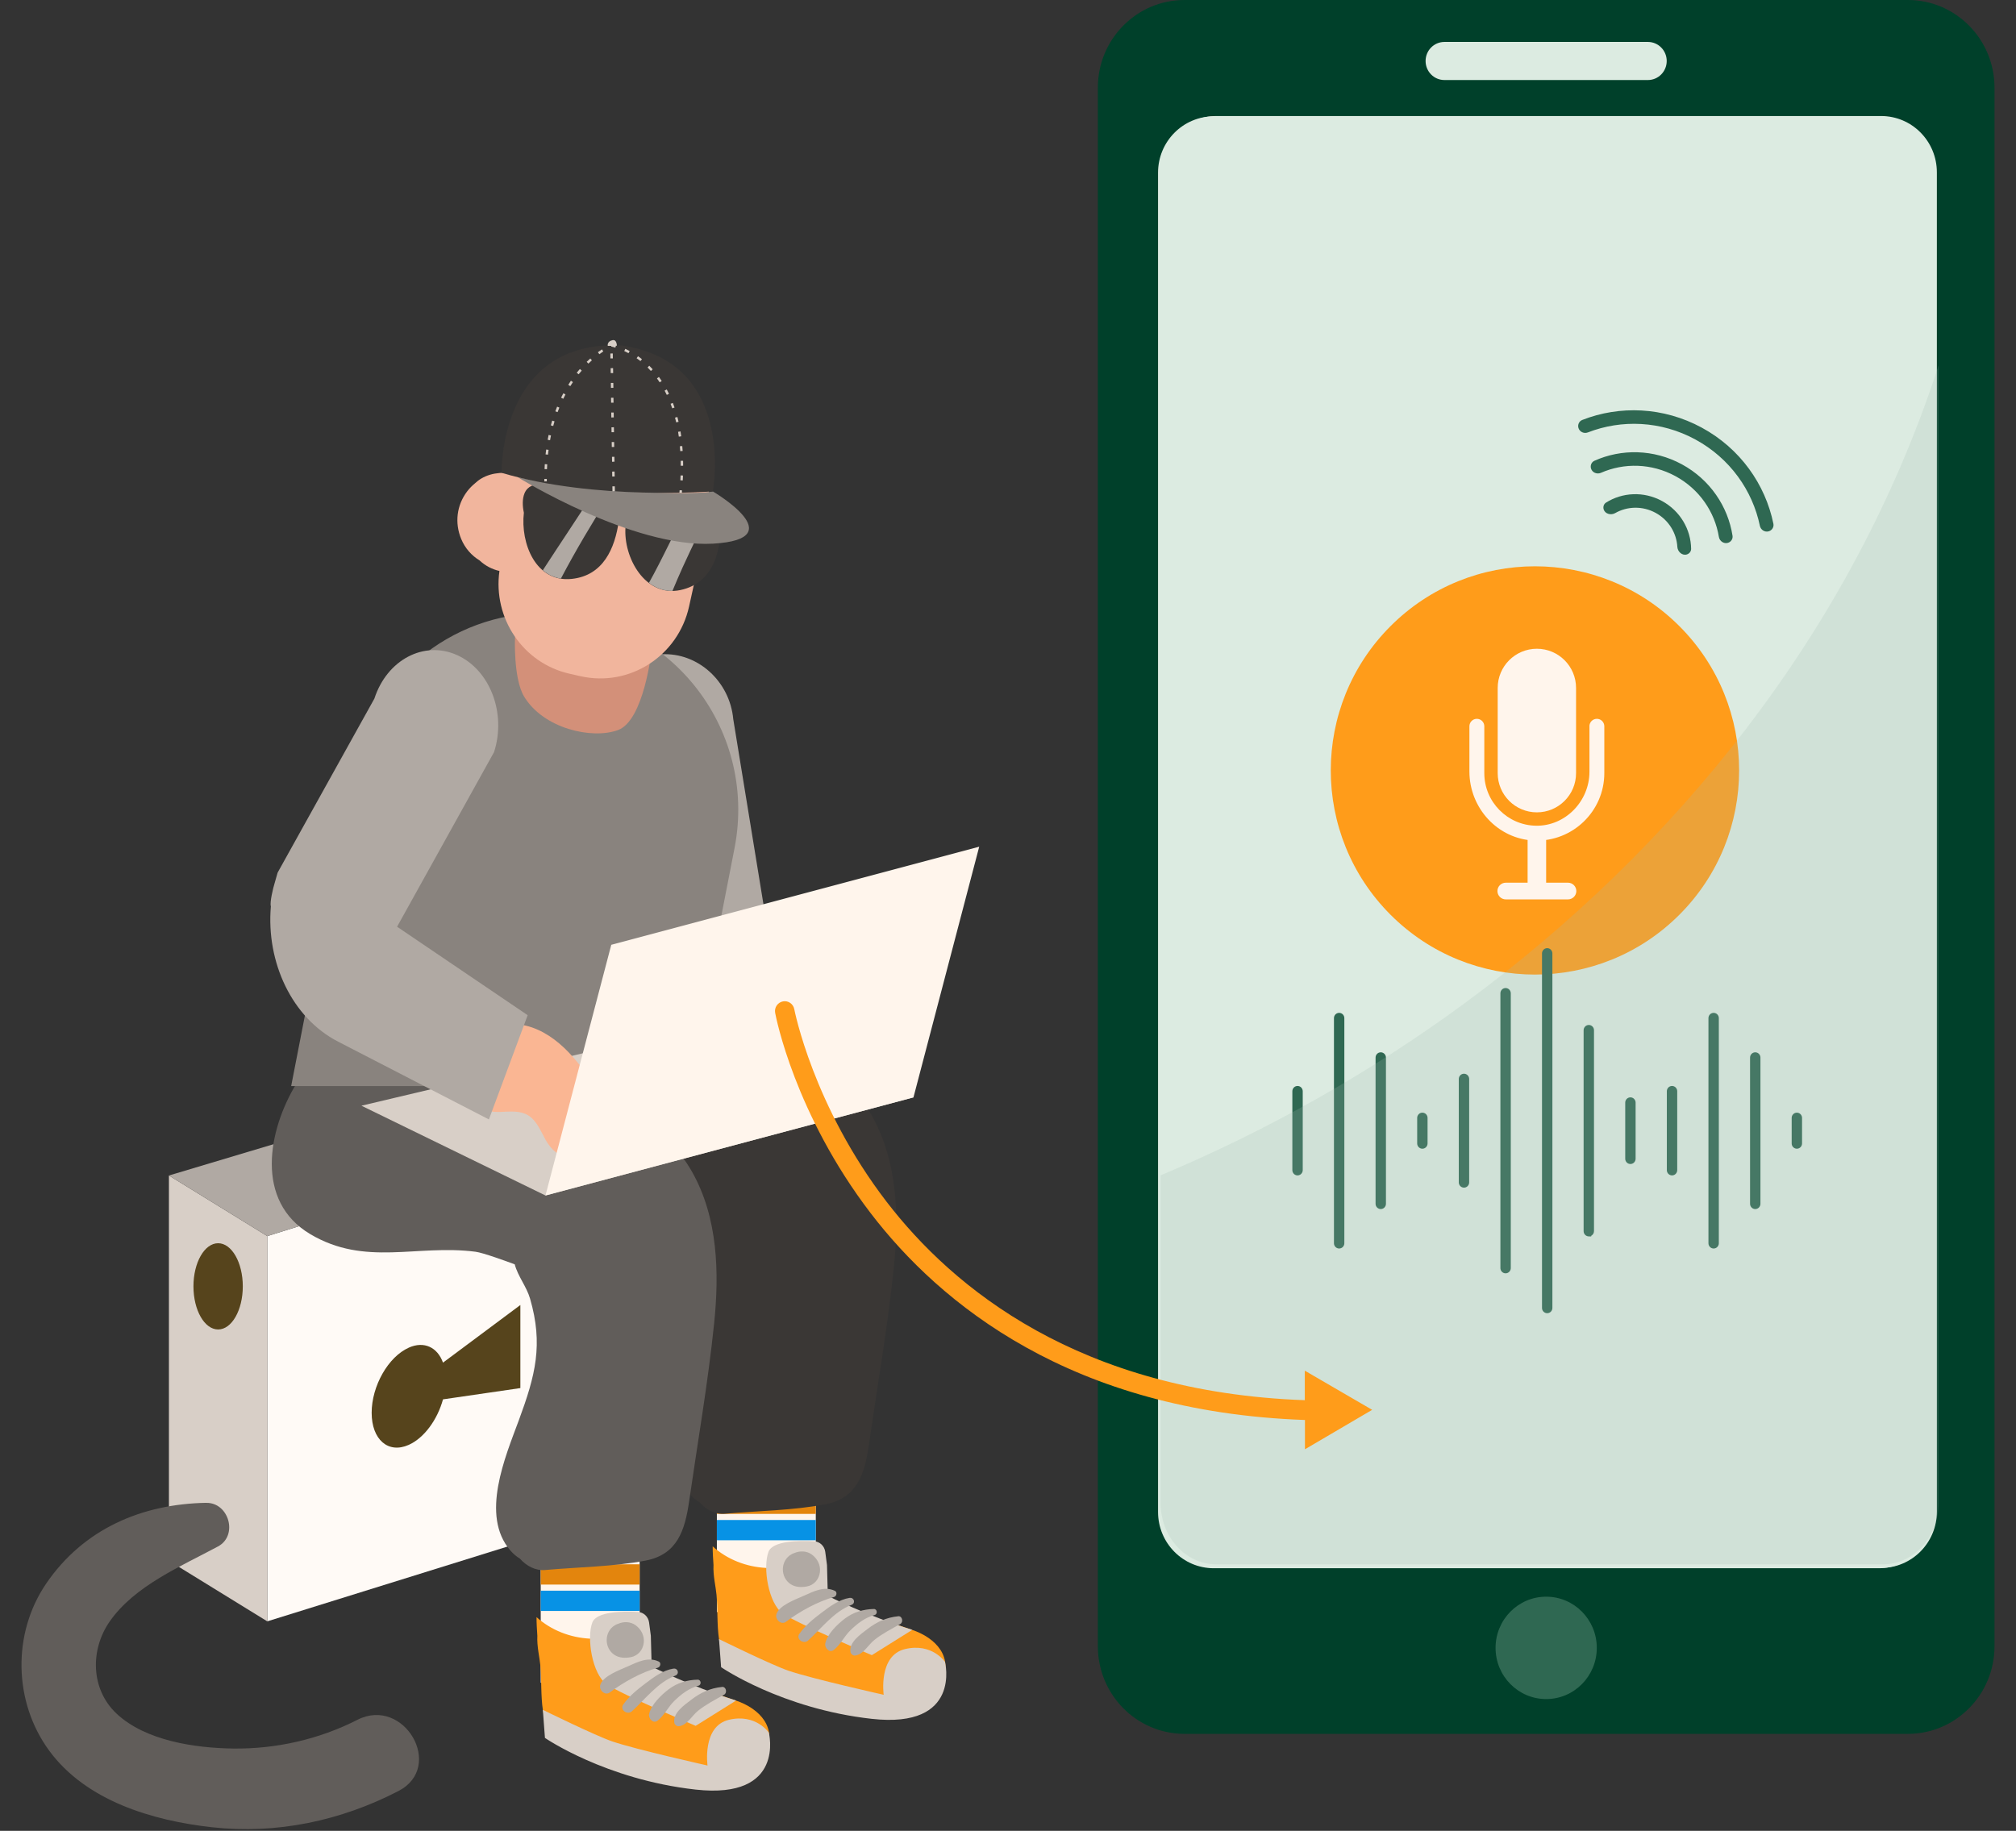 <svg width="469" height="426" viewBox="0 0 469 426" fill="none" xmlns="http://www.w3.org/2000/svg">
<rect x="0" y="0" width="469" height="426" fill="#333333" stroke="none"/>
<path d="M443.838 0H275.565C264.429 0 255.402 9.132 255.402 20.398V383.041C255.402 394.306 264.429 403.438 275.565 403.438H443.838C454.973 403.438 464 394.306 464 383.041V20.398C464 9.132 454.973 0 443.838 0Z" fill="#00402A"/>
<path d="M437.045 27.075H282.357C275.205 27.075 269.406 32.941 269.406 40.177V351.797C269.406 359.034 275.205 364.9 282.357 364.9H437.045C444.198 364.9 449.996 359.034 449.996 351.797V40.177C449.996 32.941 444.198 27.075 437.045 27.075Z" fill="#DCEBE1"/>
<path d="M437.639 27H282.951C275.798 27 270 32.866 270 40.102V351.723C270 358.959 275.798 364.825 282.951 364.825H437.639C444.792 364.825 450.59 358.959 450.59 351.723V40.102C450.59 32.866 444.792 27 437.639 27Z" fill="#DCEBE1"/>
<g clip-path="url(#clip0_4450_1065)">
<path d="M390.677 212.854C409.227 194.304 409.227 164.229 390.677 145.679C372.128 127.13 342.053 127.13 323.503 145.679C304.953 164.229 304.953 194.304 323.503 212.854C342.053 231.403 372.128 231.403 390.677 212.854Z" fill="#FF9C1A"/>
<path d="M369.768 168.991V179.578C369.768 186.418 364.17 192.243 357.33 192.129C350.68 192.019 345.307 186.574 345.307 179.901V168.987C345.307 168.03 344.532 167.255 343.575 167.255C342.617 167.255 341.842 168.03 341.842 168.987V179.513C341.842 188.01 348.435 195.256 356.928 195.579C365.854 195.918 373.226 188.751 373.226 179.901V168.987C373.226 168.03 372.45 167.255 371.493 167.255C370.535 167.255 369.76 168.03 369.76 168.987L369.768 168.991Z" fill="#FFF5EC"/>
<path d="M357.539 150.953H357.536C352.503 150.953 348.423 155.033 348.423 160.065V179.905C348.423 184.937 352.503 189.017 357.536 189.017H357.539C362.572 189.017 366.652 184.937 366.652 179.905V160.065C366.652 155.033 362.572 150.953 357.539 150.953Z" fill="#FFF5EC"/>
<path d="M355.385 193.303H359.694V205.847C359.694 206.801 358.919 207.58 357.962 207.58H357.114C356.16 207.58 355.381 206.805 355.381 205.847V193.303H355.385Z" fill="#FFF5EC"/>
<path d="M364.775 209.271H350.301C349.233 209.271 348.359 208.397 348.359 207.329C348.359 206.261 349.233 205.387 350.301 205.387H364.775C365.842 205.387 366.716 206.261 366.716 207.329C366.716 208.397 365.842 209.271 364.775 209.271Z" fill="#FFF5EC"/>
</g>
<g clip-path="url(#clip1_4450_1065)">
<path d="M395.912 99.512C386.963 94.652 376.78 94.31 368.095 97.716C367.35 98.008 366.978 98.833 367.215 99.597C367.497 100.509 368.517 100.96 369.407 100.614C377.222 97.575 386.373 97.894 394.417 102.264C402.462 106.633 407.711 114.136 409.416 122.346C409.61 123.28 410.544 123.89 411.462 123.631C412.232 123.413 412.721 122.653 412.561 121.869C410.689 112.73 404.86 104.373 395.912 99.512Z" fill="#2F6852"/>
<path d="M391.278 108.043C384.706 104.473 377.175 104.407 370.925 107.212C370.235 107.522 369.913 108.306 370.136 109.028C370.431 109.981 371.532 110.415 372.447 110.014C377.787 107.671 384.189 107.756 389.783 110.795C395.378 113.834 398.933 119.159 399.876 124.913C400.037 125.898 401 126.586 401.961 126.314C402.688 126.109 403.171 125.411 403.055 124.664C402.004 117.893 397.851 111.613 391.278 108.043Z" fill="#2F6852"/>
<path d="M386.645 116.574C382.377 114.256 377.394 114.562 373.625 116.945C373.098 117.278 372.894 117.933 373.078 118.529C373.408 119.594 374.782 119.942 375.75 119.389C378.528 117.803 382.085 117.661 385.15 119.326C388.216 120.991 390.034 124.052 390.215 127.245C390.278 128.358 391.319 129.322 392.391 129.018C392.991 128.849 393.429 128.322 393.422 127.699C393.369 123.239 390.912 118.892 386.645 116.574Z" fill="#2F6852"/>
</g>
<path d="M301.859 252.963C302.378 252.964 302.786 253.393 302.787 253.908V272.27C302.787 272.785 302.378 273.215 301.859 273.215C301.34 273.215 300.93 272.785 300.93 272.27V253.908C300.93 253.393 301.34 252.963 301.859 252.963Z" fill="#2F6852" stroke="#2F6852" stroke-width="0.559"/>
<path d="M311.539 235.952C312.058 235.952 312.467 236.381 312.467 236.896V289.281C312.467 289.796 312.058 290.226 311.539 290.226C311.02 290.226 310.61 289.796 310.61 289.281V236.896C310.61 236.381 311.02 235.952 311.539 235.952Z" fill="#2F6852" stroke="#2F6852" stroke-width="0.559"/>
<path d="M321.219 245.133C321.738 245.133 322.146 245.562 322.146 246.077V280.101C322.146 280.615 321.738 281.045 321.219 281.045C320.7 281.045 320.29 280.616 320.29 280.101V246.077C320.29 245.562 320.7 245.133 321.219 245.133Z" fill="#2F6852" stroke="#2F6852" stroke-width="0.559"/>
<path d="M330.899 259.174C331.418 259.174 331.827 259.603 331.827 260.118V266.059C331.827 266.574 331.418 267.003 330.899 267.004C330.38 267.004 329.971 266.574 329.971 266.059V260.118C329.971 259.603 330.38 259.174 330.899 259.174Z" fill="#2F6852" stroke="#2F6852" stroke-width="0.559"/>
<path d="M340.579 250.115C341.098 250.115 341.507 250.544 341.507 251.059V275.118C341.507 275.632 341.098 276.063 340.579 276.063C340.06 276.063 339.65 275.633 339.65 275.118V251.059C339.651 250.544 340.06 250.115 340.579 250.115Z" fill="#2F6852" stroke="#2F6852" stroke-width="0.559"/>
<path d="M350.259 230.179C350.778 230.179 351.187 230.608 351.187 231.123V295.054C351.187 295.569 350.778 295.998 350.259 295.998C349.74 295.998 349.331 295.569 349.331 295.054V231.123C349.331 230.608 349.74 230.179 350.259 230.179Z" fill="#2F6852" stroke="#2F6852" stroke-width="0.559"/>
<path d="M359.939 220.898C360.458 220.898 360.867 221.328 360.867 221.843V304.335C360.867 304.85 360.458 305.279 359.939 305.279C359.42 305.279 359.011 304.85 359.011 304.335V221.843C359.011 221.328 359.42 220.898 359.939 220.898Z" fill="#2F6852" stroke="#2F6852" stroke-width="0.559"/>
<path d="M369.619 238.771C370.138 238.771 370.547 239.201 370.547 239.715V286.46C370.547 286.878 370.277 287.239 369.898 287.361V287.407H369.619C369.1 287.407 368.691 286.977 368.69 286.463V239.715C368.691 239.2 369.1 238.771 369.619 238.771Z" fill="#2F6852" stroke="#2F6852" stroke-width="0.559"/>
<path d="M379.3 255.614C379.819 255.614 380.227 256.044 380.228 256.558V269.619C380.227 270.134 379.819 270.563 379.3 270.563C378.781 270.563 378.371 270.134 378.371 269.619V256.558C378.371 256.044 378.781 255.614 379.3 255.614Z" fill="#2F6852" stroke="#2F6852" stroke-width="0.559"/>
<path d="M388.98 252.963C389.499 252.964 389.908 253.393 389.908 253.908V272.27C389.908 272.785 389.499 273.215 388.98 273.215C388.461 273.215 388.051 272.785 388.051 272.27V253.908C388.051 253.393 388.461 252.963 388.98 252.963Z" fill="#2F6852" stroke="#2F6852" stroke-width="0.559"/>
<path d="M398.66 235.952C399.179 235.952 399.587 236.381 399.587 236.896V289.281C399.587 289.796 399.179 290.226 398.66 290.226C398.141 290.226 397.731 289.796 397.731 289.281V236.896C397.731 236.381 398.141 235.952 398.66 235.952Z" fill="#2F6852" stroke="#2F6852" stroke-width="0.559"/>
<path d="M408.34 245.133C408.859 245.133 409.268 245.562 409.268 246.077V280.101C409.268 280.615 408.859 281.045 408.34 281.045C407.821 281.045 407.412 280.616 407.412 280.101V246.077C407.412 245.562 407.821 245.133 408.34 245.133Z" fill="#2F6852" stroke="#2F6852" stroke-width="0.559"/>
<path d="M418.021 259.174C418.539 259.174 418.948 259.603 418.948 260.118V266.059C418.948 266.574 418.539 267.003 418.021 267.004C417.501 267.004 417.092 266.574 417.092 266.059V260.118C417.092 259.603 417.501 259.174 418.021 259.174Z" fill="#2F6852" stroke="#2F6852" stroke-width="0.559"/>
<path opacity="0.2" d="M406.451 169.277C387.501 194.035 365.113 215.51 340.671 233.477C318.6 249.696 294.805 263.055 270 273.48V349.717C270 357.607 275.81 364 282.981 364H438.019C445.19 364 451 357.607 451 349.717V85C440.992 115.864 425.605 144.219 406.439 169.264L406.451 169.277Z" fill="#A2BCB1"/>
<path d="M383.362 18.622H336.029C333.606 18.622 331.648 16.641 331.648 14.19C331.648 11.739 333.606 9.758 336.029 9.758H383.362C385.784 9.758 387.743 11.739 387.743 14.19C387.743 16.641 385.784 18.622 383.362 18.622Z" fill="#DCEBE1"/>
<path d="M359.701 395.341C366.203 395.341 371.475 390.008 371.475 383.43C371.475 376.852 366.203 371.519 359.701 371.519C353.198 371.519 347.927 376.852 347.927 383.43C347.927 390.008 353.198 395.341 359.701 395.341Z" fill="#2F6852"/>
<path d="M152.723 349.06L62.179 377.257V287.616L152.723 259.419V349.06Z" fill="#FFFAF6"/>
<path d="M39.299 363.159L62.179 377.257V287.616L39.299 273.517V363.159Z" fill="#D8CFC7"/>
<path d="M39.299 273.517L131.87 245.813L152.723 259.419L62.179 287.616L39.299 273.517Z" fill="#B0A9A3"/>
<path d="M95.077 313.591C90.322 315.709 86.462 322.489 86.462 328.731C86.462 334.973 90.322 338.317 95.077 336.199C98.688 334.595 101.768 330.312 103.058 325.605L121.058 322.982V303.65L103.058 317.061C101.779 313.51 98.688 311.964 95.077 313.579V313.591Z" fill="#56441C"/>
<path d="M56.484 299.309C56.484 304.852 53.914 309.342 50.745 309.342C47.575 309.342 45.005 304.852 45.005 299.309C45.005 293.766 47.575 289.276 50.745 289.276C53.914 289.276 56.484 293.766 56.484 299.309Z" fill="#56441C"/>
<path d="M48.016 349.679C33.05 349.931 19.431 355.714 10.725 368.496C2.835 380.086 3.14 395.971 11.393 407.275C19.997 419.06 35.518 423.63 49.307 425.164C64.375 426.837 79.262 423.687 92.7 416.735C103.568 411.1 93.99 394.631 83.133 400.174C74.247 404.71 64.228 406.977 54.277 406.851C45.435 406.737 33.877 405.076 27.118 398.731C21.061 393.039 20.948 383.843 25.533 377.269C31.329 368.954 42.129 364.453 50.722 359.826C55.454 357.272 53.246 349.61 48.005 349.69L48.016 349.679Z" fill="#615D5A"/>
<path d="M148.805 361.715H125.79V391.539H148.805V361.715Z" fill="#FFF5EC"/>
<path d="M148.805 370.122H125.79V374.84H148.805V370.122Z" fill="#0792E5"/>
<path d="M148.805 363.983H125.79V368.702H148.805V363.983Z" fill="#E3850D"/>
<path d="M171.232 395.684C165.956 393.898 161.881 392.684 157.579 391.241C155.654 390.588 152.598 389.855 151.59 387.771C150.786 386.11 151.069 383.304 150.945 381.162C150.99 379.902 151.047 378.562 150.764 377.371C150.617 377.474 150.481 377.6 150.322 377.703C142.466 382.983 131.688 382.445 124.816 376.272C124.816 377.715 124.907 379.181 125.009 380.635C124.873 383.006 125.541 385.698 125.711 387.541C126.311 393.932 124.794 402.911 131.45 405.992C136.171 408.168 141.447 409.611 146.36 411.341C150.435 412.784 154.522 414.158 158.813 414.776C165.266 415.716 174.345 414.914 177.843 408.328C181.172 402.075 176.643 397.517 171.232 395.696V395.684Z" fill="#FF9C1A"/>
<path d="M126.288 397.849C126.288 397.849 138.56 403.885 142.477 405.213C148.137 407.126 164.598 410.802 164.598 410.802C164.598 410.802 163.296 401.651 169.579 400.162C175.862 398.674 178.862 403.152 178.862 403.152C178.862 403.152 182.847 418.739 161.836 416.403C140.824 414.066 126.775 404.377 126.775 404.377L126.288 397.86V397.849Z" fill="#D8CFC7"/>
<path d="M161.836 401.571C161.836 401.571 144.424 394.196 141.107 391.871C137.79 389.546 136.42 381.151 137.802 377.52C138.787 374.921 144.956 374.886 148.398 375.069C149.734 375.138 150.821 376.169 151.002 377.52L151.409 380.601L151.602 387.771C151.602 387.771 160.398 392.306 171.243 395.685" fill="#D8CFC7"/>
<path d="M167.949 392.524C165.243 392.799 163.024 393.807 160.84 395.479C159.209 396.727 156.47 398.582 156.877 400.884C156.956 401.308 157.466 401.709 157.896 401.663C159.821 401.491 160.964 399.212 162.413 398.044C164.247 396.578 166.409 395.467 168.447 394.333C169.251 393.887 168.934 392.409 167.96 392.512L167.949 392.524Z" fill="#B0A9A3"/>
<path d="M162.492 392.226C163.251 392.02 163.104 390.806 162.3 390.829C159.866 390.886 157.59 391.55 155.609 393.027C153.9 394.31 151.432 396.67 151.013 398.846C150.809 399.853 151.953 401.148 152.972 400.369C154.534 399.166 155.406 397.196 156.843 395.799C158.485 394.207 160.251 392.821 162.492 392.226Z" fill="#B0A9A3"/>
<path d="M156.662 388.252C154.228 388.641 152.089 390.233 150.153 391.699C148.273 393.119 146.349 394.654 144.99 396.612C144.119 397.872 145.975 399.121 147.006 398.181C150.198 395.284 152.96 391.493 157.115 389.878C158.123 389.489 157.726 388.091 156.674 388.263L156.662 388.252Z" fill="#B0A9A3"/>
<path d="M153.243 386.603C150.821 385.457 148.387 386.683 146.1 387.714C144.289 388.538 140.236 389.947 139.636 392.077C139.307 393.268 140.756 394.631 141.855 393.806C145.047 391.401 149.213 389.099 153.051 388.034C153.651 387.862 153.866 386.889 153.232 386.591L153.243 386.603Z" fill="#B0A9A3"/>
<path d="M142.976 385.079C144.096 385.801 145.477 385.835 146.745 385.595C148.387 385.285 149.542 383.957 149.757 382.319C149.983 380.647 149.168 379.078 147.821 378.127C146.655 377.303 145.104 377.268 143.825 377.818C143.576 377.898 143.338 377.99 143.111 378.127C140.519 379.616 140.496 383.487 142.976 385.079Z" fill="#B0A9A3"/>
<path d="M189.787 345.269H166.772V375.092H189.787V345.269Z" fill="#FFF5EC"/>
<path d="M189.787 353.675H166.772V358.394H189.787V353.675Z" fill="#0792E5"/>
<path d="M189.787 347.537H166.772V352.255H189.787V347.537Z" fill="#E3850D"/>
<path d="M212.214 379.227C206.938 377.44 202.863 376.226 198.561 374.783C196.636 374.131 193.58 373.398 192.572 371.313C191.768 369.652 192.051 366.847 191.927 364.705C191.972 363.445 192.029 362.105 191.746 360.914C191.599 361.017 191.463 361.143 191.304 361.246C183.448 366.526 172.67 365.988 165.798 359.814C165.798 361.258 165.889 362.723 165.991 364.178C165.855 366.549 166.523 369.24 166.693 371.084C167.293 377.475 165.776 386.454 172.432 389.535C177.153 391.711 182.429 393.154 187.331 394.883C191.406 396.326 195.493 397.7 199.783 398.319C206.236 399.258 215.316 398.456 218.814 391.871C222.142 385.618 217.614 381.06 212.202 379.239L212.214 379.227Z" fill="#FF9C1A"/>
<path d="M167.27 381.391C167.27 381.391 179.542 387.427 183.459 388.755C189.119 390.668 205.58 394.344 205.58 394.344C205.58 394.344 204.278 385.194 210.561 383.705C216.844 382.216 219.844 386.694 219.844 386.694C219.844 386.694 223.829 402.281 202.817 399.945C181.806 397.608 167.757 387.919 167.757 387.919L167.27 381.403V381.391Z" fill="#D8CFC7"/>
<path d="M202.818 385.125C202.818 385.125 185.406 377.749 182.089 375.424C178.772 373.1 177.402 364.705 178.784 361.074C179.768 358.474 185.938 358.44 189.38 358.623C190.716 358.692 191.802 359.723 191.984 361.074L192.391 364.155L192.584 371.324C192.584 371.324 201.38 375.86 212.225 379.238" fill="#D8CFC7"/>
<path d="M208.93 376.077C206.225 376.352 204.006 377.36 201.821 379.032C200.191 380.281 197.451 382.136 197.859 384.438C197.938 384.862 198.447 385.263 198.878 385.217C200.802 385.045 201.946 382.766 203.395 381.598C205.229 380.132 207.391 379.021 209.429 377.887C210.232 377.44 209.915 375.963 208.942 376.066L208.93 376.077Z" fill="#B0A9A3"/>
<path d="M203.474 375.78C204.232 375.573 204.085 374.359 203.281 374.382C200.847 374.44 198.572 375.104 196.591 376.581C194.881 377.864 192.413 380.223 191.995 382.399C191.791 383.407 192.934 384.701 193.953 383.923C195.515 382.72 196.387 380.75 197.825 379.353C199.466 377.761 201.232 376.375 203.474 375.78Z" fill="#B0A9A3"/>
<path d="M197.644 371.794C195.21 372.184 193.07 373.775 191.134 375.241C189.255 376.662 187.33 378.196 185.972 380.155C185.1 381.415 186.957 382.663 187.987 381.724C191.179 378.826 193.942 375.035 198.096 373.42C199.104 373.031 198.708 371.634 197.655 371.806L197.644 371.794Z" fill="#B0A9A3"/>
<path d="M194.225 370.156C191.802 369.011 189.368 370.236 187.081 371.267C185.27 372.092 181.217 373.5 180.617 375.631C180.289 376.822 181.738 378.185 182.836 377.36C186.029 374.955 190.195 372.653 194.032 371.588C194.632 371.416 194.847 370.442 194.213 370.145L194.225 370.156Z" fill="#B0A9A3"/>
<path d="M183.957 368.622C185.078 369.343 186.459 369.378 187.727 369.137C189.368 368.828 190.523 367.499 190.738 365.862C190.965 364.189 190.149 362.62 188.802 361.67C187.636 360.845 186.085 360.811 184.806 361.361C184.557 361.441 184.319 361.532 184.093 361.67C181.5 363.159 181.478 367.03 183.957 368.622Z" fill="#B0A9A3"/>
<path d="M202.817 259.568C196.67 248.687 185.507 242.778 173.824 239.914C161.088 236.799 147.605 235.322 134.609 233.741C129.13 233.077 123.594 233.478 118.884 235.356C115.952 234.784 112.76 235.723 110.745 239.044C104.167 249.856 101.02 266.348 113.982 274.044C126.786 281.649 142.613 273.964 156.311 275.728C158.088 275.957 159.979 276.357 161.756 277.022C162.515 279.862 163.443 282.714 164.258 285.554C167.372 296.285 166.364 306.925 162.526 317.313C159.379 325.834 153.481 339.508 160.534 347.674C161.236 348.488 161.983 349.106 162.753 349.564C164.258 351.282 166.398 352.427 168.651 352.221C176.315 351.534 184.409 351.465 191.972 350.034C199.455 348.614 201.164 342.899 202.138 336.164C204.119 322.444 206.508 308.723 207.934 294.934C209.168 283.034 208.828 270.219 202.806 259.568H202.817Z" fill="#3A3735"/>
<path d="M161.009 272.681C154.862 261.801 143.7 255.891 132.017 253.028C119.281 249.912 105.798 248.435 92.801 246.855C87.322 246.19 81.786 246.591 77.077 248.469C74.145 247.897 70.952 248.836 68.937 252.157C62.36 262.969 59.212 279.461 72.175 287.157C84.979 294.762 96.922 289.494 110.62 291.257C112.398 291.486 117.968 293.525 119.745 294.189C120.503 297.029 122.485 299.32 123.311 302.16C126.424 312.892 124.545 320.038 120.719 330.415C117.571 338.935 111.673 352.61 118.726 360.765C119.428 361.578 120.175 362.196 120.945 362.654C122.451 364.372 124.59 365.518 126.843 365.311C134.507 364.624 142.602 364.556 150.164 363.124C157.647 361.704 159.357 355.989 160.33 349.254C162.311 335.534 164.7 321.813 166.126 308.024C167.36 296.125 167.021 283.309 160.998 272.658L161.009 272.681Z" fill="#615D5A"/>
<path d="M147.752 215.898C147.752 215.898 147.752 215.967 147.752 216.001L148.194 220.811C148.273 221.739 148.703 222.552 149.337 223.136C150.175 225.507 151.307 227.717 152.666 229.767C155.869 227.82 159.085 225.885 162.311 223.972C167.745 220.754 173.213 217.375 178.828 214.329L178.239 214.26L170.587 167.349C169.783 158.519 162.311 151.762 153.888 152.243C145.477 152.735 139.307 160.283 140.111 169.113L147.752 215.887V215.898Z" fill="#B0A9A3"/>
<path d="M131.36 252.707H67.737L81.967 179.627C86.144 158.141 104.779 142.645 126.424 142.645C154.964 142.645 176.394 169.01 170.881 197.344L165.651 224.19C162.424 240.762 148.058 252.719 131.36 252.719V252.707Z" fill="#89837E"/>
<path d="M126.9 278.167L84.085 257.277L177.357 235.184L212.508 255.341L126.9 278.167Z" fill="#D8CFC7"/>
<path d="M110.621 256.704C111.945 258.514 114.39 258.8 116.541 258.72C118.692 258.64 120.99 258.377 122.858 259.51C124.84 260.724 125.768 263.152 126.945 265.248C128.111 267.333 130.104 269.394 132.345 268.925C133.115 268.764 133.817 268.318 134.485 267.871C136.183 266.749 137.904 265.615 139.228 264.034C140.553 262.454 141.47 260.335 141.21 258.228C140.983 256.338 139.874 254.723 138.798 253.2C136.466 249.879 134.123 246.534 131.213 243.786C128.304 241.037 124.76 238.884 120.9 238.391C119.507 238.22 117.741 238.506 117.311 239.926" fill="#FAB693"/>
<path d="M92.37 215.644L114.931 175.008C117.854 165.973 114.002 155.855 106.317 152.421C98.633 148.975 90.029 153.516 87.096 162.55L64.586 203.048C64.586 203.048 64.565 203.117 64.555 203.152L63.888 205.499C63.578 206.444 62.706 210.02 63.016 210.884C61.89 223.906 67.922 236.86 78.674 242.38L113.74 260.472L122.756 236.214L92.38 215.632L92.37 215.644Z" fill="#B0A9A3"/>
<path d="M212.508 255.341L126.9 278.167L142.206 219.838L227.802 197.012L212.508 255.341Z" fill="#FFF5EC"/>
<path d="M119.813 148.188C119.813 148.188 119.383 157.797 121.907 162.035C126.39 169.537 137.734 172.102 143.779 169.869C149.824 167.635 151.568 151.453 151.568 151.453L119.813 148.188Z" fill="#D39079"/>
<path d="M148.545 96.181L146.021 95.608C134.994 93.112 124.092 99.823 121.058 110.692C120.753 110.577 120.436 110.451 120.119 110.371C118.805 110.016 117.481 109.924 116.19 110.062C114.719 110.176 113.269 110.577 112.002 111.322C111.469 111.631 110.983 112.009 110.53 112.433C109.862 112.982 109.239 113.601 108.696 114.311C106.228 117.552 105.741 121.686 107.303 125.432C108.198 127.585 109.726 129.28 111.571 130.402C112.907 131.662 114.503 132.475 116.19 132.853C114.639 143.813 121.647 154.316 132.515 156.767L135.039 157.339C146.451 159.916 157.76 152.655 160.308 141.111L164.587 121.744C167.134 110.199 159.957 98.758 148.545 96.181Z" fill="#F1B59D"/>
<path d="M167.632 120.095C167.519 118.194 166.217 116.922 164.349 116.773C161.655 116.556 158.949 116.269 156.255 116.121C154.817 116.04 153.47 116.155 152.123 116.327C151.76 116.178 151.364 116.075 150.957 116.029C147.889 115.674 144.866 115.468 141.798 115.33C138.968 114.7 136.126 113.956 133.273 113.452C130.975 113.04 128.745 113.154 126.458 113.074C126.3 112.994 126.141 112.925 125.938 112.879C124.307 112.49 122.711 113.143 122.032 114.758C121.488 116.063 121.534 117.735 121.873 119.304C121.047 126.405 124.636 135.613 133.047 134.697C140.338 133.907 143.055 127.619 143.96 121.217C144.56 121.32 145.149 121.435 145.749 121.526C145.636 121.893 145.545 122.271 145.511 122.683C145.002 129.749 150.108 139.015 158.27 137.297C166.398 135.59 168.04 127.241 167.61 120.083L167.632 120.095Z" fill="#3A3735"/>
<path d="M141.764 115.307C140.575 115.044 139.386 114.758 138.186 114.483C134.292 120.598 130.217 126.611 126.277 132.693C127.443 133.689 128.858 134.365 130.488 134.628C133.952 128.031 137.79 121.618 141.764 115.307Z" fill="#B0A9A3"/>
<path d="M156.436 137.503C157.206 135.647 157.998 133.804 158.824 131.971C161.066 127.001 163.568 122.145 165.753 117.151C165.334 116.945 164.87 116.807 164.349 116.773C163.206 116.681 162.062 116.578 160.919 116.475C157.749 122.007 155.145 127.837 152.134 133.483C151.76 134.193 151.364 134.914 150.968 135.625C152.519 136.804 154.353 137.514 156.424 137.503H156.436Z" fill="#B0A9A3"/>
<path d="M120.469 111.047C120.469 111.047 147.164 127.585 165.922 126.497C184.692 125.409 165.832 114.345 165.832 114.345C165.832 114.345 162.571 115.193 146.62 114.391C133.216 113.715 120.469 111.058 120.469 111.058V111.047Z" fill="#89837E"/>
<path d="M116.7 110.016C116.7 110.016 115.964 79.059 144.549 80.388C171.436 84.098 165.832 114.334 165.832 114.334C165.832 114.334 138.436 116.498 116.7 110.016Z" fill="#3A3735"/>
<path d="M126.639 111.436V112.02L127.205 112.009V111.436H126.639Z" fill="#D8CFC7"/>
<path d="M139.092 81.956L139.432 82.415C139.76 82.174 140.066 81.956 140.349 81.773L140.032 81.292C139.738 81.487 139.432 81.704 139.092 81.956Z" fill="#D8CFC7"/>
<path d="M132.198 89.538L132.673 89.847C132.877 89.527 133.081 89.206 133.285 88.908L132.82 88.588C132.605 88.897 132.402 89.218 132.198 89.55V89.538Z" fill="#D8CFC7"/>
<path d="M129.187 95.7L129.719 95.895C129.854 95.54 129.99 95.184 130.126 94.841L129.605 94.623C129.47 94.967 129.322 95.333 129.198 95.688L129.187 95.7Z" fill="#D8CFC7"/>
<path d="M134.179 86.733L134.62 87.088C134.858 86.79 135.096 86.503 135.334 86.228L134.903 85.851C134.666 86.137 134.417 86.423 134.167 86.733H134.179Z" fill="#D8CFC7"/>
<path d="M136.488 84.19L136.885 84.602C137.168 84.327 137.439 84.075 137.7 83.835L137.326 83.411C137.054 83.651 136.771 83.915 136.488 84.19Z" fill="#D8CFC7"/>
<path d="M127.409 102.331L127.963 102.434C128.031 102.056 128.099 101.69 128.179 101.323L127.624 101.209C127.545 101.575 127.477 101.953 127.409 102.331Z" fill="#D8CFC7"/>
<path d="M158.36 108.367H158.926C158.926 107.978 158.926 107.6 158.915 107.222H158.349C158.349 107.611 158.36 107.978 158.36 108.367Z" fill="#D8CFC7"/>
<path d="M158.247 104.965L158.813 104.931C158.79 104.542 158.756 104.164 158.722 103.786L158.156 103.832C158.19 104.198 158.213 104.576 158.247 104.954V104.965Z" fill="#D8CFC7"/>
<path d="M126.685 109.146L127.251 109.169C127.262 108.791 127.285 108.413 127.307 108.035L126.741 108C126.719 108.378 126.696 108.756 126.685 109.146Z" fill="#D8CFC7"/>
<path d="M126.922 105.733L127.488 105.79C127.534 105.412 127.568 105.034 127.624 104.668L127.058 104.599C127.013 104.977 126.968 105.355 126.922 105.733Z" fill="#D8CFC7"/>
<path d="M128.156 98.976L128.7 99.124C128.802 98.758 128.904 98.391 129.005 98.036L128.462 97.865C128.349 98.22 128.247 98.598 128.145 98.964L128.156 98.976Z" fill="#D8CFC7"/>
<path d="M130.534 92.539L131.043 92.791C131.213 92.447 131.383 92.115 131.553 91.783L131.054 91.508C130.873 91.84 130.704 92.184 130.534 92.528V92.539Z" fill="#D8CFC7"/>
<path d="M148.104 83.354C148.398 83.56 148.692 83.789 148.998 84.018L149.349 83.572C149.043 83.331 148.737 83.102 148.432 82.884L148.104 83.354Z" fill="#D8CFC7"/>
<path d="M152.836 88.05C153.051 88.347 153.266 88.645 153.47 88.966L153.945 88.645C153.73 88.325 153.515 88.004 153.289 87.706L152.836 88.05Z" fill="#D8CFC7"/>
<path d="M150.651 85.507C150.911 85.759 151.16 86.034 151.421 86.32L151.84 85.931C151.579 85.645 151.307 85.358 151.047 85.095L150.651 85.507Z" fill="#D8CFC7"/>
<path d="M145.217 81.681C145.534 81.83 145.862 81.991 146.213 82.185L146.485 81.681C146.134 81.487 145.783 81.315 145.466 81.166L145.228 81.681H145.217Z" fill="#D8CFC7"/>
<path d="M158.27 111.757L158.836 111.791C158.858 111.402 158.87 111.024 158.892 110.646L158.326 110.623C158.315 111.001 158.292 111.379 158.281 111.757H158.27Z" fill="#D8CFC7"/>
<path d="M157.579 97.028L157.036 97.177C157.126 97.532 157.217 97.899 157.307 98.277L157.862 98.151C157.771 97.773 157.681 97.406 157.59 97.04L157.579 97.028Z" fill="#D8CFC7"/>
<path d="M156.005 93.959C156.141 94.303 156.266 94.658 156.39 95.013L156.922 94.829C156.798 94.463 156.673 94.096 156.537 93.753L156.005 93.959Z" fill="#D8CFC7"/>
<path d="M154.613 90.89C154.783 91.211 154.953 91.543 155.123 91.886L155.632 91.634C155.462 91.279 155.293 90.936 155.111 90.615L154.613 90.89Z" fill="#D8CFC7"/>
<path d="M158.303 100.384L157.749 100.476C157.805 100.842 157.862 101.209 157.918 101.598L158.484 101.518C158.428 101.129 158.371 100.762 158.315 100.384H158.303Z" fill="#D8CFC7"/>
<path d="M158.055 114.631L158.621 114.677L158.666 114.105L158.111 114.059L158.055 114.631Z" fill="#D8CFC7"/>
<path d="M142.768 95.983L142.202 95.992L142.219 97.137L142.785 97.128L142.768 95.983Z" fill="#D8CFC7"/>
<path d="M142.82 99.418L142.254 99.427L142.272 100.572L142.838 100.563L142.82 99.418Z" fill="#D8CFC7"/>
<path d="M142.937 106.287L142.371 106.295L142.389 107.441L142.955 107.432L142.937 106.287Z" fill="#D8CFC7"/>
<path d="M142.873 102.852L142.307 102.861L142.325 104.006L142.891 103.997L142.873 102.852Z" fill="#D8CFC7"/>
<path d="M142.557 82.245L141.991 82.253L142.008 83.399L142.574 83.39L142.557 82.245Z" fill="#D8CFC7"/>
<path d="M142.979 109.721L142.413 109.73L142.43 110.875L142.996 110.866L142.979 109.721Z" fill="#D8CFC7"/>
<path d="M142.715 92.548L142.149 92.557L142.167 93.702L142.732 93.694L142.715 92.548Z" fill="#D8CFC7"/>
<path d="M143.031 113.156L142.465 113.165L142.483 114.31L143.049 114.301L143.031 113.156Z" fill="#D8CFC7"/>
<path d="M142.679 89.094L142.113 89.103L142.131 90.248L142.697 90.239L142.679 89.094Z" fill="#D8CFC7"/>
<path d="M142.625 85.659L142.059 85.669L142.077 86.814L142.643 86.805L142.625 85.659Z" fill="#D8CFC7"/>
<path d="M142.5 79.15C141.152 79.437 141.39 80.479 141.39 80.479H142.171L142.228 80.582V80.651C142.228 80.651 142.228 80.651 142.262 80.651V80.674L142.296 80.662C142.432 80.685 142.737 80.754 143.156 80.891L143.292 80.445H143.507C143.507 80.445 143.507 78.944 142.511 79.15H142.5Z" fill="#D8CFC7"/>
<path d="M319.207 328.033L303.55 318.928V325.799C251.112 323.91 221.723 299.756 206.259 279.633C189.164 257.369 184.829 235.047 184.783 234.829C184.546 233.581 183.368 232.768 182.134 233.008C180.912 233.249 180.096 234.44 180.334 235.688C180.515 236.639 184.863 259.167 202.557 282.29C218.633 303.295 249.165 328.491 303.584 330.404V337.218L319.218 328.044L319.207 328.033Z" fill="#FF9C1A"/>
<defs>
<clipPath id="clip0_4450_1065">
<rect width="94.999" height="94.999" fill="white" transform="translate(309.592 131.767)"/>
</clipPath>
<clipPath id="clip1_4450_1065">
<rect width="29.323" height="52.362" fill="white" transform="translate(358.91 112.783) rotate(-61.491)"/>
</clipPath>
</defs>
</svg>
